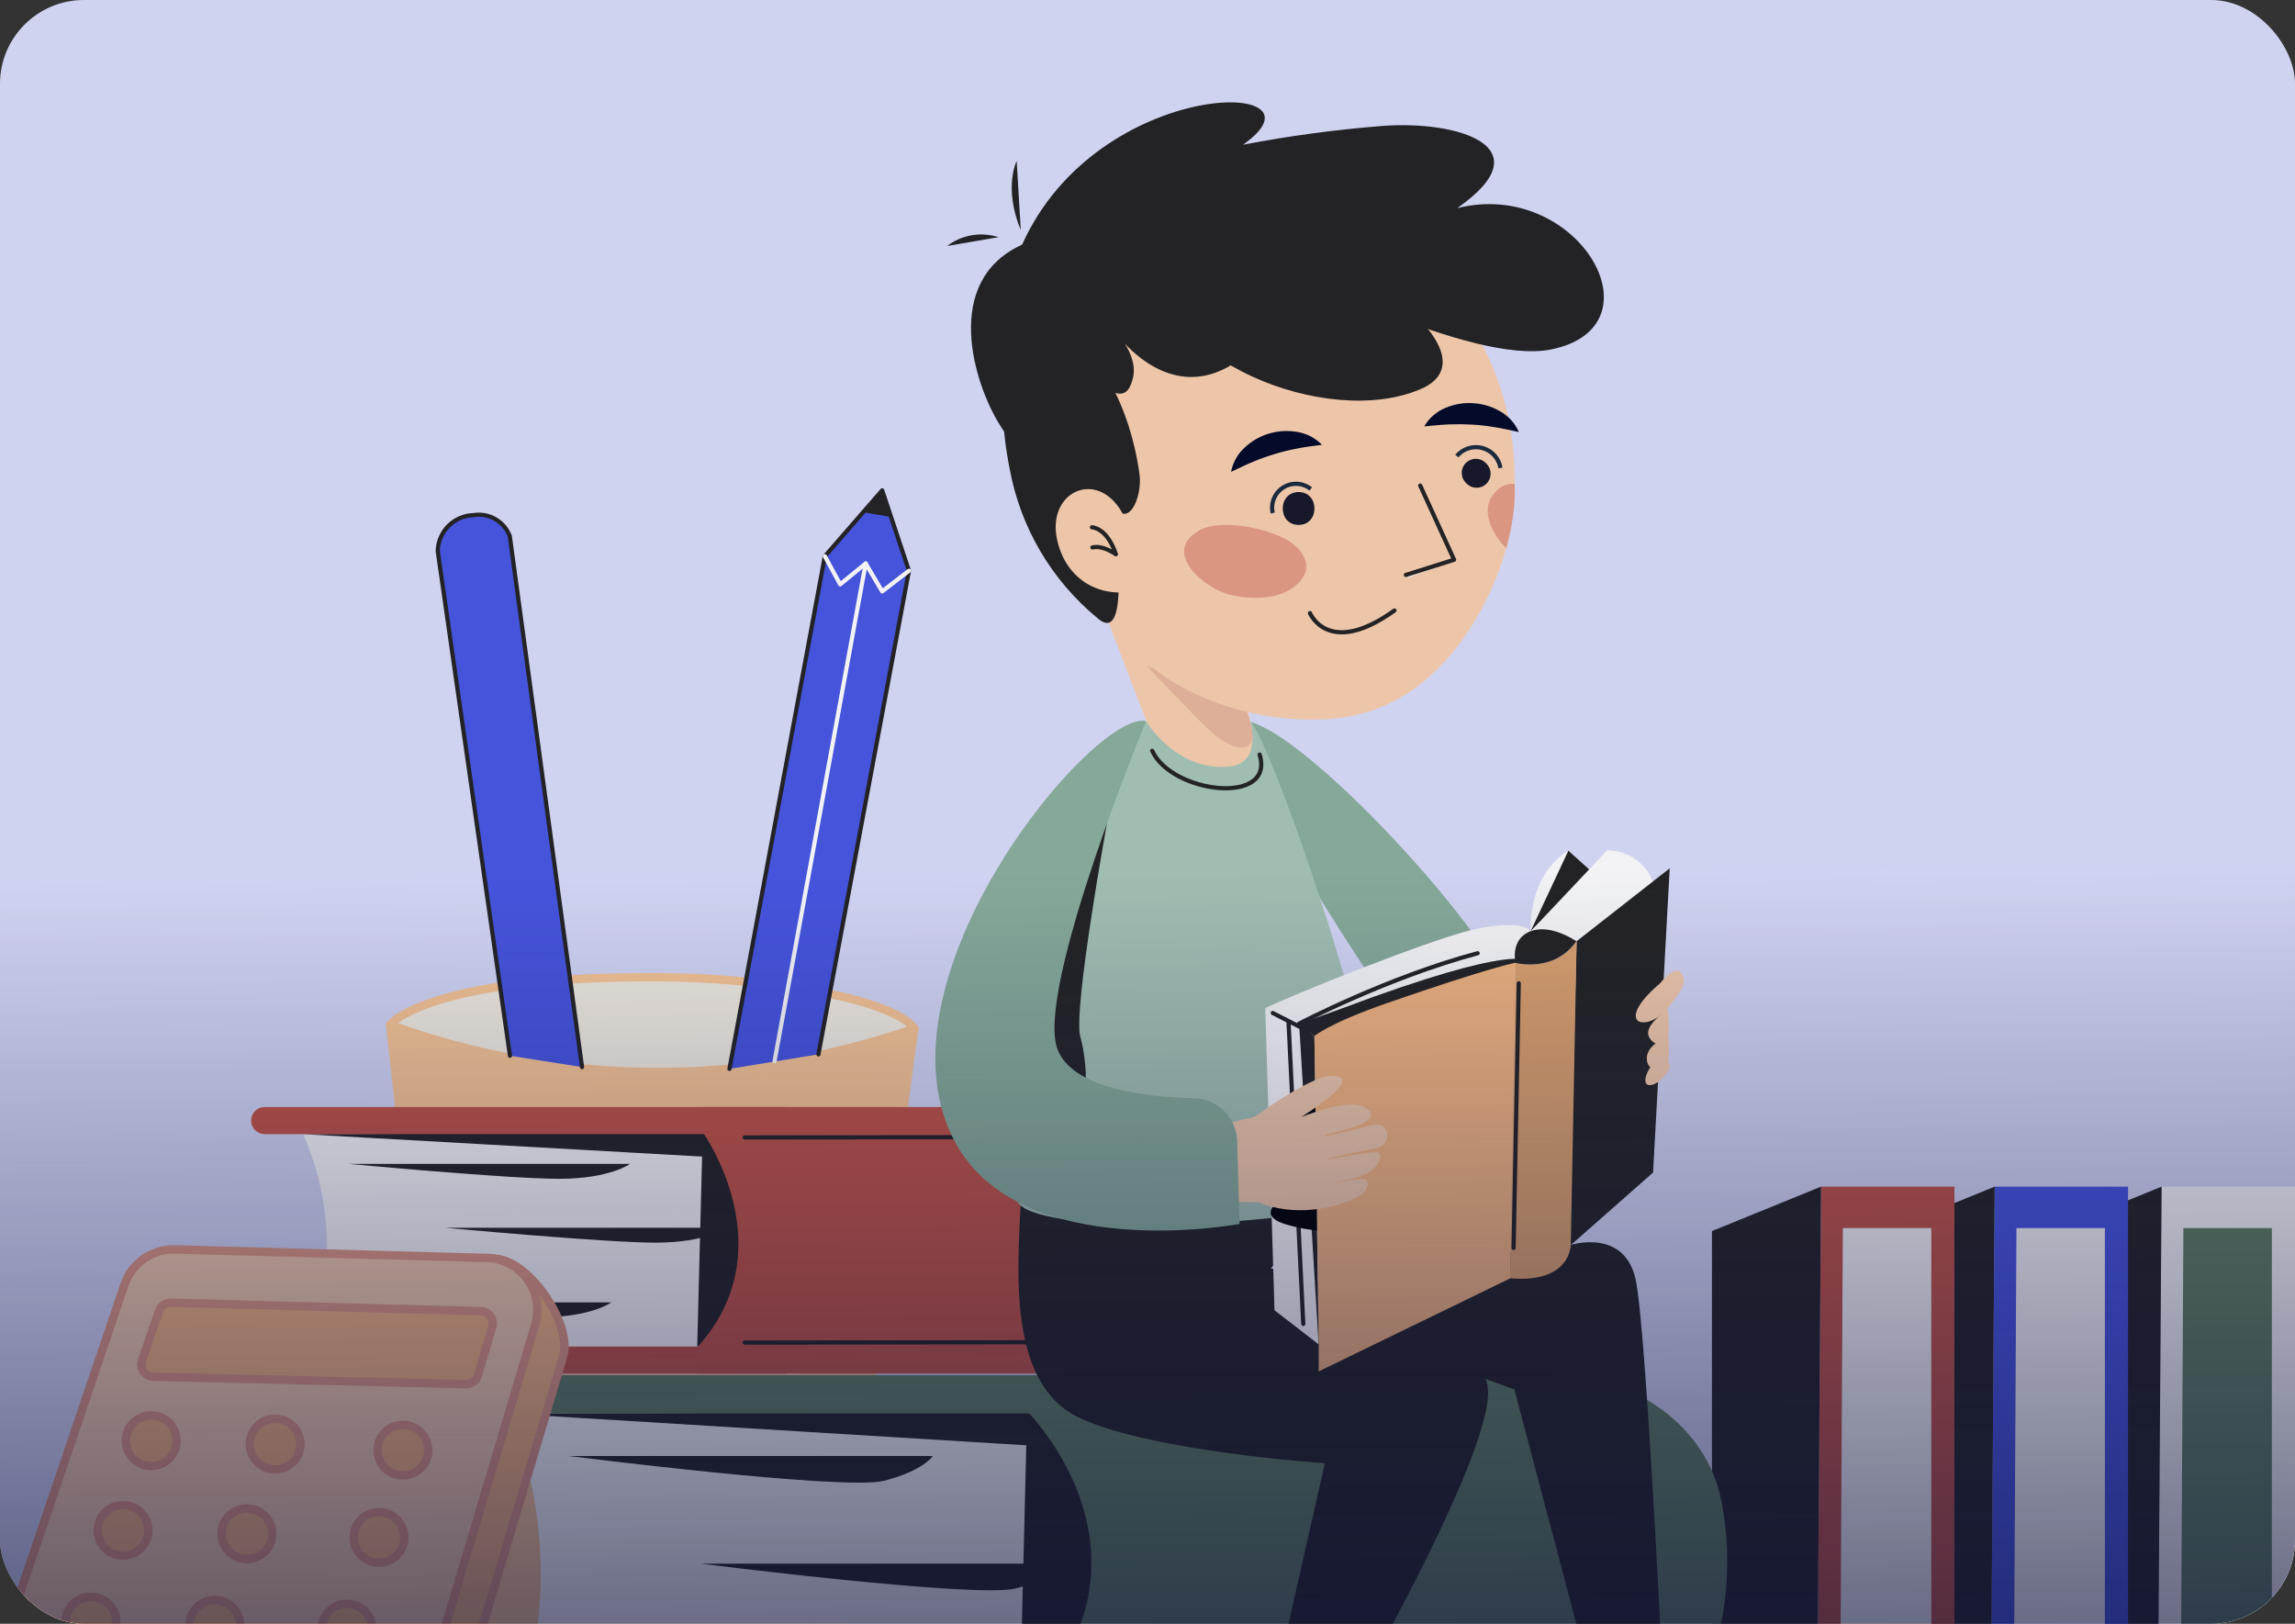 <svg width="547" height="387" viewBox="0 0 547 387" fill="none" xmlns="http://www.w3.org/2000/svg">
<rect x="0" y="0" width="547" height="387" fill="#333333" stroke="none"/>
<g clip-path="url(#clip0_1588_5568)">
<rect width="547" height="387" rx="20" fill="#DADDFA"/>
<path d="M515.202 282.816H547.001V418.649L514.25 417.683L515.202 282.816Z" fill="white"/>
<path d="M520.401 292.691H541.482V408.708L519.762 407.892L520.401 292.691Z" fill="#638263"/>
<path d="M515.208 282.816L514.256 417.683H489.203V293.412L515.208 282.816Z" fill="#242424"/>
<path d="M475.423 282.816H507.208V418.649L474.457 417.683L475.423 282.816Z" fill="#4857E4"/>
<path d="M480.608 292.691H501.689V408.708L479.969 407.892L480.608 292.691Z" fill="white"/>
<path d="M475.421 282.816L474.455 417.683H449.402V293.412L475.421 282.816Z" fill="#242424"/>
<path d="M434.036 282.816H465.821V418.649L433.07 417.683L434.036 282.816Z" fill="#C65647"/>
<path d="M439.235 292.691H460.316V408.708L438.582 407.892L439.235 292.691Z" fill="white"/>
<path d="M434.036 282.816L433.071 417.683H408.031V293.412L434.036 282.816Z" fill="#242424"/>
<path d="M154.126 414.757H128.951C124.257 414.758 119.729 413.028 116.232 409.897C112.735 406.767 110.516 402.457 109.999 397.792L92.992 244.238C133.288 258.937 177.425 259.258 217.93 245.147C210.937 294.952 205.511 350.701 200.238 396.463C199.724 400.944 197.637 405.096 194.349 408.182C191.06 411.268 186.784 413.088 182.28 413.317L154.126 414.757Z" fill="#FFCB97" stroke="#FFCB97" stroke-width="2" stroke-linecap="round" stroke-linejoin="round"/>
<path d="M197.539 236.842C215.581 240.465 217.93 245.15 217.93 245.15C177.425 259.26 133.288 258.939 92.992 244.241C92.992 244.241 97.328 238.451 119.146 235.15L135.636 233.457C141.16 233.108 147.37 232.912 154.377 232.912C162.129 232.856 169.879 233.206 177.594 233.961L197.539 236.842Z" fill="#F9F3E5" stroke="#FFCB97" stroke-width="2" stroke-linecap="round" stroke-linejoin="round"/>
<path d="M121.549 251.622L104.332 131.342C104.385 129.082 105.308 126.93 106.907 125.334C108.507 123.737 110.66 122.818 112.92 122.768C114.71 122.492 116.541 122.84 118.105 123.754C119.668 124.669 120.87 126.093 121.507 127.789L138.724 254.322" fill="#4857E4"/>
<path d="M121.549 251.622L104.332 131.342C104.385 129.082 105.308 126.93 106.907 125.334C108.507 123.737 110.66 122.818 112.92 122.768C114.71 122.492 116.541 122.84 118.105 123.754C119.668 124.669 120.87 126.093 121.507 127.789L138.724 254.322" stroke="#242424" stroke-linecap="round" stroke-linejoin="round"/>
<path d="M173.859 254.753L196.601 132.57L210.265 116.863L216.643 136.038L195.062 251.284" fill="#4857E4"/>
<path d="M173.859 254.753L196.601 132.57L210.265 116.863L216.643 136.038L195.062 251.284" stroke="#242424" stroke-linecap="round" stroke-linejoin="round"/>
<path d="M216.64 136.039L210.262 140.948L206.332 134.291L200.248 139.27L196.598 132.57" stroke="white" stroke-linecap="round" stroke-linejoin="round"/>
<path d="M212.372 123.213L210.26 116.863L205.715 122.094L212.372 123.213Z" fill="#242424"/>
<path d="M206.33 134.285L184.609 252.93" stroke="white" stroke-linecap="round" stroke-linejoin="round"/>
<path d="M274.736 332.66H119.699C125.749 346.001 128.879 360.48 128.879 375.129C128.879 389.778 125.749 404.257 119.699 417.598H274.736V332.66Z" fill="white"/>
<path d="M370.449 327.746H244.881C244.881 327.746 244.881 371.103 243.035 417.551H370.309C389.638 417.551 406.253 405.327 409.932 388.39C412.153 378.207 412.253 367.676 410.225 357.453C406.785 340.334 390.015 327.746 370.449 327.746Z" fill="#638263"/>
<path d="M243.032 408.69C280.389 371.794 244.878 336.438 244.878 336.438L121.297 336.913L244.613 344.466L243.032 408.69Z" fill="#242424"/>
<path d="M222.335 347.023H135.621C135.621 347.023 201.3 355.331 210.699 352.926C220.097 350.52 222.335 347.023 222.335 347.023Z" fill="#242424"/>
<path d="M253.745 372.672H167.031C167.031 372.672 232.654 380.98 242.011 378.588C251.368 376.196 253.745 372.672 253.745 372.672Z" fill="#242424"/>
<path d="M109.993 327.746H270.554V336.879H109.993C108.784 336.879 107.624 336.399 106.769 335.544C105.914 334.689 105.434 333.529 105.434 332.32C105.432 331.72 105.548 331.125 105.777 330.57C106.005 330.016 106.341 329.511 106.764 329.086C107.188 328.662 107.691 328.325 108.245 328.095C108.799 327.864 109.393 327.746 109.993 327.746Z" fill="#638263"/>
<path d="M190.683 267.285H70.836C75.504 276.622 77.934 286.917 77.934 297.355C77.934 307.794 75.504 318.089 70.836 327.426H190.655L190.683 267.285Z" fill="white"/>
<path d="M264.652 263.844H167.602C167.602 263.844 167.602 294.529 166.203 327.397H264.554C279.491 327.397 292.33 318.753 295.169 306.767C296.891 299.576 296.967 292.09 295.393 284.865C292.736 272.697 279.771 263.844 264.652 263.844Z" fill="#C65647"/>
<path d="M166.175 321.11C187.42 297.767 167.574 269.977 167.574 269.977L72.062 270.298L167.336 275.655L166.175 321.11Z" fill="#242424"/>
<path d="M177.492 319.977L272.864 319.879" stroke="#242424" stroke-linecap="round" stroke-linejoin="round"/>
<path d="M177.492 271.094L272.864 270.996" stroke="#242424" stroke-linecap="round" stroke-linejoin="round"/>
<path d="M63.075 320.938H187.467V327.399H63.075C62.218 327.399 61.396 327.059 60.79 326.453C60.184 325.847 59.844 325.025 59.844 324.168C59.844 323.311 60.184 322.49 60.79 321.884C61.396 321.278 62.218 320.938 63.075 320.938Z" fill="#C65647"/>
<path d="M150.179 277.398H83.199C83.199 277.398 121.074 280.951 133.228 280.951C145.382 280.951 150.179 277.398 150.179 277.398Z" fill="#242424"/>
<path d="M145.706 310.41H78.727C78.727 310.41 116.587 313.963 128.755 313.963C140.923 313.963 145.706 310.41 145.706 310.41Z" fill="#242424"/>
<path d="M173.216 292.629H106.25C106.25 292.629 144.11 296.167 156.264 296.167C168.418 296.167 173.216 292.629 173.216 292.629Z" fill="#242424"/>
<path d="M63.075 263.844H187.467V270.305H63.075C62.218 270.305 61.396 269.965 60.79 269.359C60.184 268.753 59.844 267.931 59.844 267.075C59.844 266.218 60.184 265.396 60.79 264.79C61.396 264.184 62.218 263.844 63.075 263.844Z" fill="#C65647"/>
<path d="M374.464 296.699C374.464 296.699 387.135 292.671 389.848 304.95C392.562 317.23 397.065 414.825 397.065 414.825H383.079L360.939 331.16L327.582 319.006C327.582 319.006 345.121 296.699 374.464 296.699Z" fill="#242424"/>
<path d="M243.286 286.236C242.615 302.362 239.929 329.915 257.398 337.985C274.867 346.055 315.776 348.726 315.776 348.726L301.37 412.377L315.832 416.014C315.832 416.014 355.986 347.817 354.644 331.006C353.301 314.194 302.895 302.306 302.895 302.306L316.14 285.285L243.286 286.236Z" fill="#242424"/>
<path d="M364.822 221.959C364.822 221.959 363.857 208.938 373.829 202.742L379.256 207.637L364.822 221.959Z" fill="white"/>
<path d="M364.809 221.959L379.256 207.637L373.816 202.742L364.809 221.959Z" fill="#242424"/>
<path d="M298.037 172.054C314.569 176.656 365.17 233.02 360.709 242.95C356.247 252.88 333.855 241.803 331.142 239.104C328.429 236.404 283.184 167.928 298.037 172.054Z" fill="#8BB09D"/>
<path d="M272.685 172.209C252.307 209.426 242.293 266.56 242.293 285.497C242.293 293.986 298.419 293.665 326.434 286.224C340.252 282.56 303.356 176.475 298.042 172.041C292.727 167.608 272.685 172.209 272.685 172.209Z" fill="#A8C6B7"/>
<path d="M263.939 195.637C263.939 195.637 255.701 240.812 257.477 247.05C259.253 253.288 259.925 266.407 255.03 260.84C250.135 255.274 246.792 250.169 248.134 241.483C249.477 232.798 263.939 195.637 263.939 195.637Z" fill="#242424"/>
<path d="M263.703 147.008L273.298 172.071C273.298 172.071 280.417 183.833 292.794 182.714C302.585 181.819 296.864 168.211 296.864 168.211L263.703 147.008Z" fill="#F9D0AF"/>
<path d="M298.461 174.589C297.538 168.729 295.496 166.617 295.496 166.617L273.258 158.645C273.258 158.645 286.908 173.176 289.915 175.512C294.88 179.386 299.16 179.008 298.461 174.589Z" fill="#E8B79E"/>
<path d="M301.605 240.264C307.661 237.243 341.382 223.705 351.116 221.565C363.214 218.879 364.851 221.956 364.851 221.956L361.284 229.439C361.284 229.439 321.648 241.635 313.312 246.935L301.605 240.264Z" fill="white"/>
<path d="M309.633 243.974L313.283 246.939C313.283 246.939 357.815 230.925 364.067 229.135C364.067 229.135 362.095 224.506 319.885 240.324C317.255 241.317 309.633 243.974 309.633 243.974Z" fill="#242424"/>
<path d="M364.824 221.959L383.076 202.645C385.636 202.656 388.121 203.504 390.154 205.06C392.186 206.615 393.655 208.793 394.335 211.26L375.733 224.337L364.824 221.959Z" fill="white"/>
<path d="M301.562 240.266L313.283 246.937L314.29 320.406L303.772 312.28L301.562 240.266Z" fill="white"/>
<path d="M307.117 243.633L310.628 315.536" stroke="#242424" stroke-linecap="round" stroke-linejoin="round"/>
<path d="M314.29 320.407L309.633 243.973L313.283 246.938L314.29 320.407Z" fill="#242424"/>
<path d="M304.402 285.796C302.766 288.342 302.038 289.433 304.22 290.873C306.402 292.314 318.346 294.859 319.983 292.272C321.619 289.684 313.465 283.391 313.465 283.391L304.402 285.796Z" fill="black"/>
<path d="M307.301 266.752L314.546 260.598L317.077 286.136L310.923 290.304L307.301 266.752Z" fill="black"/>
<path d="M313.285 246.942L314.306 320.411V326.859L359.985 304.663L361.258 229.445C361.258 229.445 355.663 230.382 330.488 239.11C316.558 243.963 313.285 246.942 313.285 246.942Z" fill="#F8B982"/>
<path d="M375.774 224.334L397.97 206.949L393.998 279.467L373.914 297.146L375.774 224.334Z" fill="#242424"/>
<path d="M361.253 229.437C361.253 229.437 370.288 232.024 375.784 224.332L374.386 296.696C374.386 296.696 374.386 305.955 359.91 304.654L361.253 229.437Z" fill="#E2A66F"/>
<path d="M394.393 253.006C392.169 255.412 391.134 258.978 393.54 258.6C395.945 258.223 398.952 254.223 397.61 253.356C396.618 252.845 395.471 252.72 394.393 253.006Z" fill="#F9D0AF"/>
<path d="M375.728 224.34C370.231 232.033 361.196 229.445 361.196 229.445C361.196 229.445 359.882 223.851 364.763 221.963C369.644 220.075 375.728 224.34 375.728 224.34Z" fill="#242424"/>
<path d="M315.08 49.608C292.52 40.252 261.331 46.811 252.142 83.175C242.659 120.938 261.443 152.7 281.345 163.553C291.952 169.345 303.964 172.063 316.031 171.4C346.381 169.917 357.653 137.078 359.555 128.532C362.87 113.903 364.912 70.252 315.08 49.608Z" fill="#F9D0AF"/>
<path d="M264.781 119.608C268.837 126.979 272.348 118.392 271.593 113.007C269.117 95.301 261.467 86.517 261.467 86.517L241.466 82.531C241.466 82.531 236.585 91.468 240.655 111.776C243.225 125.746 250.657 138.356 261.634 147.371C270.586 155.063 264.781 119.608 264.781 119.608Z" fill="#242424"/>
<path d="M267.954 123.134C262.234 111.441 249.577 116.728 251.898 128.364C253.87 138.155 262.388 143.106 271.647 140.532" fill="#F9D0AF"/>
<path d="M243.298 54.863C239.102 44.667 242.319 38.359 242.319 38.359L243.298 54.863Z" fill="#242424"/>
<path d="M237.994 56.531C235.934 55.863 233.744 55.706 231.61 56.071C229.476 56.436 227.462 57.314 225.742 58.628L237.994 56.531Z" fill="#242424"/>
<path d="M243.59 58.361C261.688 17.941 318.793 18.64 296.276 34.487C307.216 32.395 318.263 30.906 329.367 30.025C347.325 28.626 368.318 34.934 347.325 49.606C376.025 42.431 396.668 77.802 369.703 83.284C350.556 87.186 304.709 62.934 304.709 62.934L243.59 58.361Z" fill="#242424"/>
<path d="M287.913 50.709C327.97 61.184 355.774 85.198 338.753 92.667C316.487 102.457 274.417 85.492 275.815 61.254C277.214 37.016 287.913 50.709 287.913 50.709Z" fill="#242424"/>
<path d="M255.871 86.753C265.032 94.389 268.458 96.305 270.011 90.193C271.563 84.082 264.78 77.83 264.78 77.83C264.78 77.83 277.521 97.592 294.346 86.445C311.172 75.298 281.367 58.585 269.689 57.074C258.01 55.564 250.542 55.144 243.591 58.319C224.416 67.046 232.178 91.438 238.234 101.173C250.975 121.746 255.871 86.753 255.871 86.753Z" fill="#242424"/>
<path d="M312.223 146.129C312.223 146.129 316.628 156.815 332.363 145.5" stroke="#242424" stroke-linecap="round" stroke-linejoin="round"/>
<path d="M338.504 115.73L346.574 133.409L335.469 137.465" fill="#F9D0AF"/>
<path d="M338.504 115.73L346.574 133.409L335.469 137.465" stroke="white" stroke-width="0.46" stroke-miterlimit="10"/>
<path d="M338.505 115.73L346.575 133.409L335.078 137.031" stroke="#242424" stroke-linecap="round" stroke-linejoin="round"/>
<path d="M352.377 112.758C352.655 112.758 352.922 112.648 353.119 112.451C353.316 112.254 353.426 111.987 353.426 111.709C353.426 111.431 353.316 111.164 353.119 110.967C352.922 110.771 352.655 110.66 352.377 110.66C352.099 110.66 351.832 110.771 351.635 110.967C351.439 111.164 351.328 111.431 351.328 111.709C351.328 111.987 351.439 112.254 351.635 112.451C351.832 112.648 352.099 112.758 352.377 112.758Z" fill="white"/>
<path d="M260.262 125.68C260.262 125.68 263.828 125.68 265.968 132.099C265.968 132.099 262.891 129.862 260.374 130.477" stroke="#242424" stroke-linecap="round" stroke-linejoin="round"/>
<path d="M291.996 267.988C293.395 267.443 298.989 266.212 298.989 266.212C298.989 266.212 312.276 256.422 317.297 256.422C326.122 256.422 310.15 266.212 310.15 266.212C310.15 266.212 319.87 262.366 323.926 263.415C325.101 263.695 327.157 264.632 326.724 266.016C325.926 268.716 315.535 270.212 315.689 270.716C315.842 271.219 326.78 267.918 328.43 268.016C330.85 268.128 331.675 271.863 328.864 273.345C327.871 273.863 325.409 273.891 317.045 276.044C316.514 276.184 316.36 276.422 316.64 276.352C316.919 276.282 325.968 274.534 327.912 274.576C329.857 274.618 329.101 277.807 325.703 279.737C323.843 280.8 318.486 281.667 318.332 281.891C318.178 282.114 323.549 280.646 325.241 281.093C326.57 281.457 326.64 284.184 321.968 286.045C309.283 291.121 300.08 286.562 300.08 286.562L294.122 286.492L291.996 267.988Z" fill="#F9D0AF"/>
<path d="M395.638 234.381C388.645 240.339 389.331 243.178 390.939 243.57C392.547 243.961 394.953 243.192 397.457 240.213C402.03 234.786 401.862 233.612 400.631 231.821C399.135 229.849 395.638 234.381 395.638 234.381Z" fill="#F9D0AF"/>
<path d="M397.454 240.211C393.677 243.624 391.929 245.582 393.258 247.526C394.587 249.47 397.188 249.47 397.622 247.19C397.83 244.865 397.774 242.523 397.454 240.211Z" fill="#F9D0AF"/>
<path d="M397.604 247.188C392.807 248.81 391.926 251.733 392.807 253.677C393.688 255.621 397.17 254.978 397.604 253.355C397.837 251.306 397.837 249.237 397.604 247.188Z" fill="#F9D0AF"/>
<path d="M273.156 171.846C260.75 169.189 207.533 232.993 227.282 271.539C242.666 301.665 295.45 291.707 295.45 291.707L294.877 271.973C294.799 269.282 293.696 266.723 291.792 264.819C289.889 262.916 287.329 261.812 284.639 261.735C273.212 261.469 255.576 259.483 252.037 250.057C246.722 235.875 273.156 171.846 273.156 171.846Z" fill="#8BB09D"/>
<path d="M274.613 178.938C279.299 189.175 303.984 192.07 300.222 179.833" stroke="#242424" stroke-linecap="round" stroke-linejoin="round"/>
<path d="M361.985 234.348L360.754 297.425" stroke="#242424" stroke-linecap="round" stroke-linejoin="round"/>
<path d="M303.363 241.441L311.951 245.833" stroke="#242424" stroke-linecap="round" stroke-linejoin="round"/>
<path d="M309.633 243.975C309.633 243.975 330.864 232.87 352.193 227.191" stroke="#242424" stroke-linecap="round" stroke-linejoin="round"/>
<path d="M315.08 106.005C313.5 104.373 311.433 103.299 309.189 102.945C306.956 102.551 304.661 102.682 302.487 103.327C300.305 103.964 298.307 105.113 296.658 106.678C294.976 108.201 293.837 110.232 293.414 112.462C295.464 111.498 297.163 110.656 298.876 109.968C300.528 109.286 302.213 108.688 303.926 108.178C305.636 107.661 307.372 107.237 309.128 106.908C310.949 106.54 312.831 106.296 315.08 106.005Z" fill="#030928"/>
<path d="M362.021 102.978C361.106 100.88 359.529 99.138 357.532 98.021C355.568 96.882 353.364 96.223 351.098 96.097C348.831 95.941 346.56 96.33 344.474 97.231C342.366 98.105 340.605 99.649 339.461 101.624C341.725 101.411 343.6 101.215 345.459 101.149C347.319 101.083 349.055 101.095 350.814 101.196C352.596 101.295 354.371 101.493 356.131 101.787C357.967 102.074 359.836 102.494 362.021 102.978Z" fill="#030928"/>
<path d="M309.517 117.273C304.468 117.273 304.468 125.107 309.517 125.107C314.567 125.107 314.551 117.273 309.517 117.273Z" fill="#171828"/>
<path d="M303.352 122.278C303.084 121.13 303.179 119.927 303.626 118.836C304.072 117.746 304.846 116.82 305.842 116.19C306.838 115.559 308.005 115.254 309.182 115.317C310.359 115.379 311.487 115.807 312.41 116.54" stroke="#1B2C3E" stroke-miterlimit="10"/>
<path d="M354.384 110.616L354.196 110.415C353.896 110.093 353.535 109.834 353.135 109.651C352.734 109.469 352.302 109.367 351.862 109.352C351.422 109.337 350.984 109.408 350.572 109.563C350.16 109.717 349.782 109.951 349.46 110.251C349.138 110.551 348.879 110.912 348.697 111.312C348.514 111.713 348.412 112.145 348.397 112.585C348.382 113.025 348.453 113.463 348.608 113.875C348.762 114.287 348.996 114.665 349.296 114.987L349.484 115.188C349.784 115.51 350.145 115.769 350.545 115.952C350.946 116.134 351.378 116.236 351.818 116.251C352.258 116.266 352.696 116.195 353.108 116.041C353.52 115.886 353.898 115.652 354.22 115.352C354.542 115.052 354.801 114.691 354.984 114.291C355.166 113.891 355.268 113.458 355.283 113.018C355.298 112.579 355.227 112.14 355.072 111.728C354.918 111.316 354.684 110.938 354.384 110.616Z" fill="#171828"/>
<path d="M347.227 108.689C347.957 107.82 348.921 107.178 350.005 106.84C351.088 106.502 352.246 106.482 353.341 106.782C354.435 107.082 355.421 107.69 356.181 108.533C356.941 109.376 357.444 110.419 357.629 111.539" stroke="#1B2C3E" stroke-miterlimit="10"/>
<path d="M307.429 129.075C309.815 130.605 311.912 133.405 311.208 136.175C310.878 137.275 310.254 138.264 309.402 139.036C305.332 142.983 298.875 142.983 293.336 141.805C287.446 140.535 276.674 131.799 285.686 126.505C290.812 123.383 302.808 126 307.429 129.075Z" fill="#E69D85"/>
<path d="M356.984 116.695C358.439 115.307 359.839 115.308 361.028 115.313C361.028 118.328 361.247 122.3 359.009 130.698C356.907 128.6 351.46 121.601 356.984 116.695Z" fill="#E69D85"/>
<path d="M0.36 394.276L36.308 313.853C37.149 311.34 38.776 309.164 40.948 307.646C43.12 306.128 45.723 305.348 48.372 305.421L117.873 299.98C126.033 300.212 136.547 315.554 134.194 323.347L109.154 407.292C108.393 409.849 106.822 412.09 104.679 413.679C102.536 415.268 99.935 416.119 97.267 416.105L18.939 415.833C10.547 415.82 -2.319 402.273 0.36 394.276Z" fill="#F8B982" stroke="#E69D85" stroke-width="2" stroke-linecap="round" stroke-linejoin="round"/>
<path d="M0.645 391.901L29.655 306.215C30.497 303.702 32.124 301.526 34.296 300.007C36.468 298.489 39.071 297.709 41.72 297.782L116.062 299.809C117.96 299.863 119.82 300.353 121.498 301.24C123.175 302.128 124.627 303.39 125.739 304.928C126.851 306.467 127.595 308.24 127.912 310.112C128.229 311.983 128.112 313.903 127.569 315.722L102.543 399.653C101.779 402.213 100.207 404.456 98.061 406.047C95.916 407.638 93.313 408.492 90.642 408.48L12.328 408.208C10.37 408.2 8.442 407.727 6.702 406.828C4.962 405.93 3.46 404.631 2.32 403.04C1.179 401.448 0.433 399.608 0.141 397.672C-0.15 395.735 0.023 393.757 0.645 391.901Z" fill="#F9D0AF" stroke="#E69D85" stroke-width="2" stroke-linecap="round" stroke-linejoin="round"/>
<path d="M37.915 312.442L33.834 324.261C33.687 324.697 33.644 325.162 33.71 325.618C33.776 326.074 33.948 326.507 34.213 326.884C34.478 327.26 34.828 327.569 35.235 327.784C35.642 328 36.094 328.116 36.555 328.124L111.047 329.892C111.685 329.904 112.309 329.708 112.825 329.332C113.341 328.956 113.719 328.422 113.903 327.811L117.331 316.223C117.459 315.795 117.486 315.343 117.411 314.903C117.335 314.463 117.159 314.046 116.895 313.685C116.632 313.324 116.289 313.029 115.892 312.823C115.496 312.617 115.057 312.505 114.611 312.496L40.73 310.47C40.111 310.453 39.504 310.635 38.996 310.991C38.489 311.346 38.11 311.855 37.915 312.442Z" fill="#F8B982" stroke="#E69D85" stroke-width="2" stroke-linecap="round" stroke-linejoin="round"/>
<path d="M35.885 349.398C34.938 349.374 34.01 349.128 33.176 348.679C32.342 348.23 31.626 347.591 31.084 346.814C30.543 346.037 30.192 345.143 30.059 344.205C29.927 343.267 30.017 342.311 30.322 341.415C30.742 340.196 31.539 339.143 32.598 338.409C33.658 337.676 34.923 337.299 36.212 337.334C37.157 337.36 38.084 337.608 38.916 338.058C39.748 338.508 40.463 339.147 41.003 339.924C41.543 340.701 41.893 341.594 42.025 342.531C42.156 343.468 42.066 344.423 41.761 345.318C41.348 346.538 40.554 347.593 39.496 348.327C38.438 349.062 37.172 349.437 35.885 349.398Z" fill="#F8B982" stroke="#E69D85" stroke-width="2" stroke-linecap="round" stroke-linejoin="round"/>
<path d="M65.415 350.211C64.469 350.184 63.543 349.936 62.711 349.486C61.878 349.036 61.163 348.398 60.622 347.621C60.081 346.845 59.729 345.953 59.596 345.016C59.462 344.079 59.55 343.124 59.852 342.227C60.27 341.008 61.067 339.954 62.127 339.22C63.186 338.485 64.453 338.11 65.742 338.147C66.687 338.173 67.614 338.421 68.446 338.871C69.278 339.321 69.993 339.96 70.533 340.737C71.073 341.514 71.423 342.407 71.555 343.344C71.686 344.281 71.596 345.235 71.291 346.131C70.874 347.348 70.079 348.401 69.022 349.135C67.965 349.869 66.701 350.246 65.415 350.211Z" fill="#F8B982" stroke="#E69D85" stroke-width="2" stroke-linecap="round" stroke-linejoin="round"/>
<path d="M29.153 370.777C28.207 370.751 27.281 370.503 26.449 370.053C25.616 369.603 24.901 368.964 24.361 368.187C23.821 367.41 23.471 366.518 23.34 365.581C23.208 364.644 23.299 363.689 23.604 362.794C24.023 361.575 24.821 360.522 25.88 359.788C26.939 359.054 28.205 358.678 29.493 358.713C30.439 358.739 31.365 358.987 32.197 359.437C33.03 359.887 33.745 360.526 34.285 361.303C34.825 362.08 35.175 362.973 35.306 363.91C35.438 364.847 35.347 365.801 35.042 366.697C34.623 367.915 33.825 368.968 32.766 369.702C31.707 370.436 30.441 370.813 29.153 370.777Z" fill="#F8B982" stroke="#E69D85" stroke-width="2" stroke-linecap="round" stroke-linejoin="round"/>
<path d="M58.68 371.578C57.735 371.552 56.808 371.304 55.976 370.854C55.144 370.404 54.429 369.765 53.889 368.988C53.349 368.211 52.999 367.318 52.867 366.381C52.736 365.445 52.826 364.49 53.131 363.594C53.551 362.376 54.348 361.323 55.407 360.589C56.466 359.855 57.732 359.479 59.02 359.514C59.965 359.541 60.889 359.789 61.72 360.238C62.551 360.687 63.265 361.325 63.805 362.1C64.344 362.875 64.695 363.766 64.828 364.701C64.96 365.636 64.872 366.589 64.57 367.484C64.156 368.708 63.361 369.766 62.3 370.503C61.24 371.24 59.971 371.617 58.68 371.578Z" fill="#F8B982" stroke="#E69D85" stroke-width="2" stroke-linecap="round" stroke-linejoin="round"/>
<path d="M90.165 372.449C89.219 372.423 88.293 372.175 87.46 371.725C86.628 371.275 85.913 370.636 85.373 369.859C84.833 369.082 84.483 368.19 84.352 367.253C84.22 366.316 84.311 365.361 84.615 364.466C85.031 363.247 85.825 362.193 86.882 361.459C87.94 360.725 89.204 360.349 90.491 360.385C91.437 360.411 92.363 360.659 93.195 361.109C94.028 361.559 94.743 362.198 95.283 362.975C95.823 363.752 96.173 364.645 96.304 365.582C96.436 366.519 96.345 367.473 96.04 368.369C95.624 369.586 94.829 370.639 93.772 371.373C92.715 372.107 91.451 372.484 90.165 372.449Z" fill="#F8B982" stroke="#E69D85" stroke-width="2" stroke-linecap="round" stroke-linejoin="round"/>
<path d="M21.497 392.604C20.552 392.58 19.626 392.334 18.794 391.886C17.961 391.437 17.246 390.8 16.706 390.024C16.165 389.248 15.815 388.355 15.684 387.419C15.552 386.483 15.643 385.529 15.948 384.634C16.364 383.413 17.16 382.358 18.221 381.623C19.281 380.889 20.548 380.514 21.837 380.554C22.783 380.58 23.709 380.828 24.542 381.278C25.374 381.728 26.089 382.367 26.629 383.144C27.169 383.92 27.519 384.813 27.651 385.75C27.782 386.687 27.692 387.642 27.387 388.537C26.965 389.753 26.166 390.803 25.108 391.534C24.048 392.266 22.784 392.64 21.497 392.604Z" fill="#F8B982" stroke="#E69D85" stroke-width="2" stroke-linecap="round" stroke-linejoin="round"/>
<path d="M51.024 393.41C50.078 393.384 49.152 393.136 48.32 392.686C47.487 392.236 46.773 391.597 46.233 390.82C45.693 390.043 45.343 389.15 45.211 388.214C45.079 387.277 45.17 386.322 45.475 385.426C45.894 384.208 46.692 383.155 47.751 382.421C48.81 381.687 50.076 381.311 51.364 381.346C52.31 381.372 53.236 381.62 54.069 382.07C54.901 382.52 55.616 383.159 56.156 383.936C56.696 384.713 57.046 385.606 57.177 386.543C57.309 387.48 57.218 388.434 56.913 389.33C56.494 390.548 55.697 391.601 54.637 392.335C53.578 393.069 52.312 393.446 51.024 393.41Z" fill="#F8B982" stroke="#E69D85" stroke-width="2" stroke-linecap="round" stroke-linejoin="round"/>
<path d="M82.509 394.267C81.564 394.243 80.638 393.997 79.805 393.549C78.973 393.101 78.257 392.463 77.717 391.687C77.177 390.911 76.827 390.019 76.695 389.083C76.564 388.146 76.654 387.192 76.96 386.297C77.377 385.08 78.172 384.028 79.229 383.294C80.285 382.56 81.549 382.182 82.836 382.217C83.781 382.242 84.707 382.488 85.54 382.936C86.372 383.385 87.088 384.022 87.629 384.798C88.171 385.573 88.522 386.465 88.656 387.401C88.789 388.337 88.701 389.291 88.398 390.187C87.983 391.408 87.186 392.463 86.126 393.198C85.066 393.932 83.798 394.307 82.509 394.267Z" fill="#F8B982" stroke="#E69D85" stroke-width="2" stroke-linecap="round" stroke-linejoin="round"/>
<path d="M95.852 351.656C94.906 351.63 93.98 351.382 93.148 350.932C92.316 350.482 91.601 349.843 91.061 349.066C90.521 348.289 90.171 347.396 90.039 346.46C89.908 345.523 89.998 344.568 90.303 343.672C90.72 342.455 91.515 341.403 92.572 340.669C93.629 339.935 94.892 339.557 96.179 339.592C97.124 339.619 98.051 339.867 98.883 340.317C99.716 340.767 100.431 341.406 100.972 342.182C101.513 342.958 101.864 343.851 101.998 344.787C102.132 345.724 102.044 346.679 101.741 347.576C101.32 348.793 100.522 349.845 99.464 350.578C98.405 351.312 97.14 351.689 95.852 351.656Z" fill="#F8B982" stroke="#E69D85" stroke-width="2" stroke-linecap="round" stroke-linejoin="round"/>
<rect width="547" height="387" fill="url(#paint0_linear_1588_5568)"/>
</g>
<defs>
<linearGradient id="paint0_linear_1588_5568" x1="273.5" y1="-9.20965e-08" x2="275.686" y2="386.99" gradientUnits="userSpaceOnUse">
<stop offset="0.537" stop-color="#121744" stop-opacity="0.05"/>
<stop offset="1" stop-color="#0F133B" stop-opacity="0.62"/>
</linearGradient>
<clipPath id="clip0_1588_5568">
<rect width="547" height="387" rx="20" fill="white"/>
</clipPath>
</defs>
</svg>
